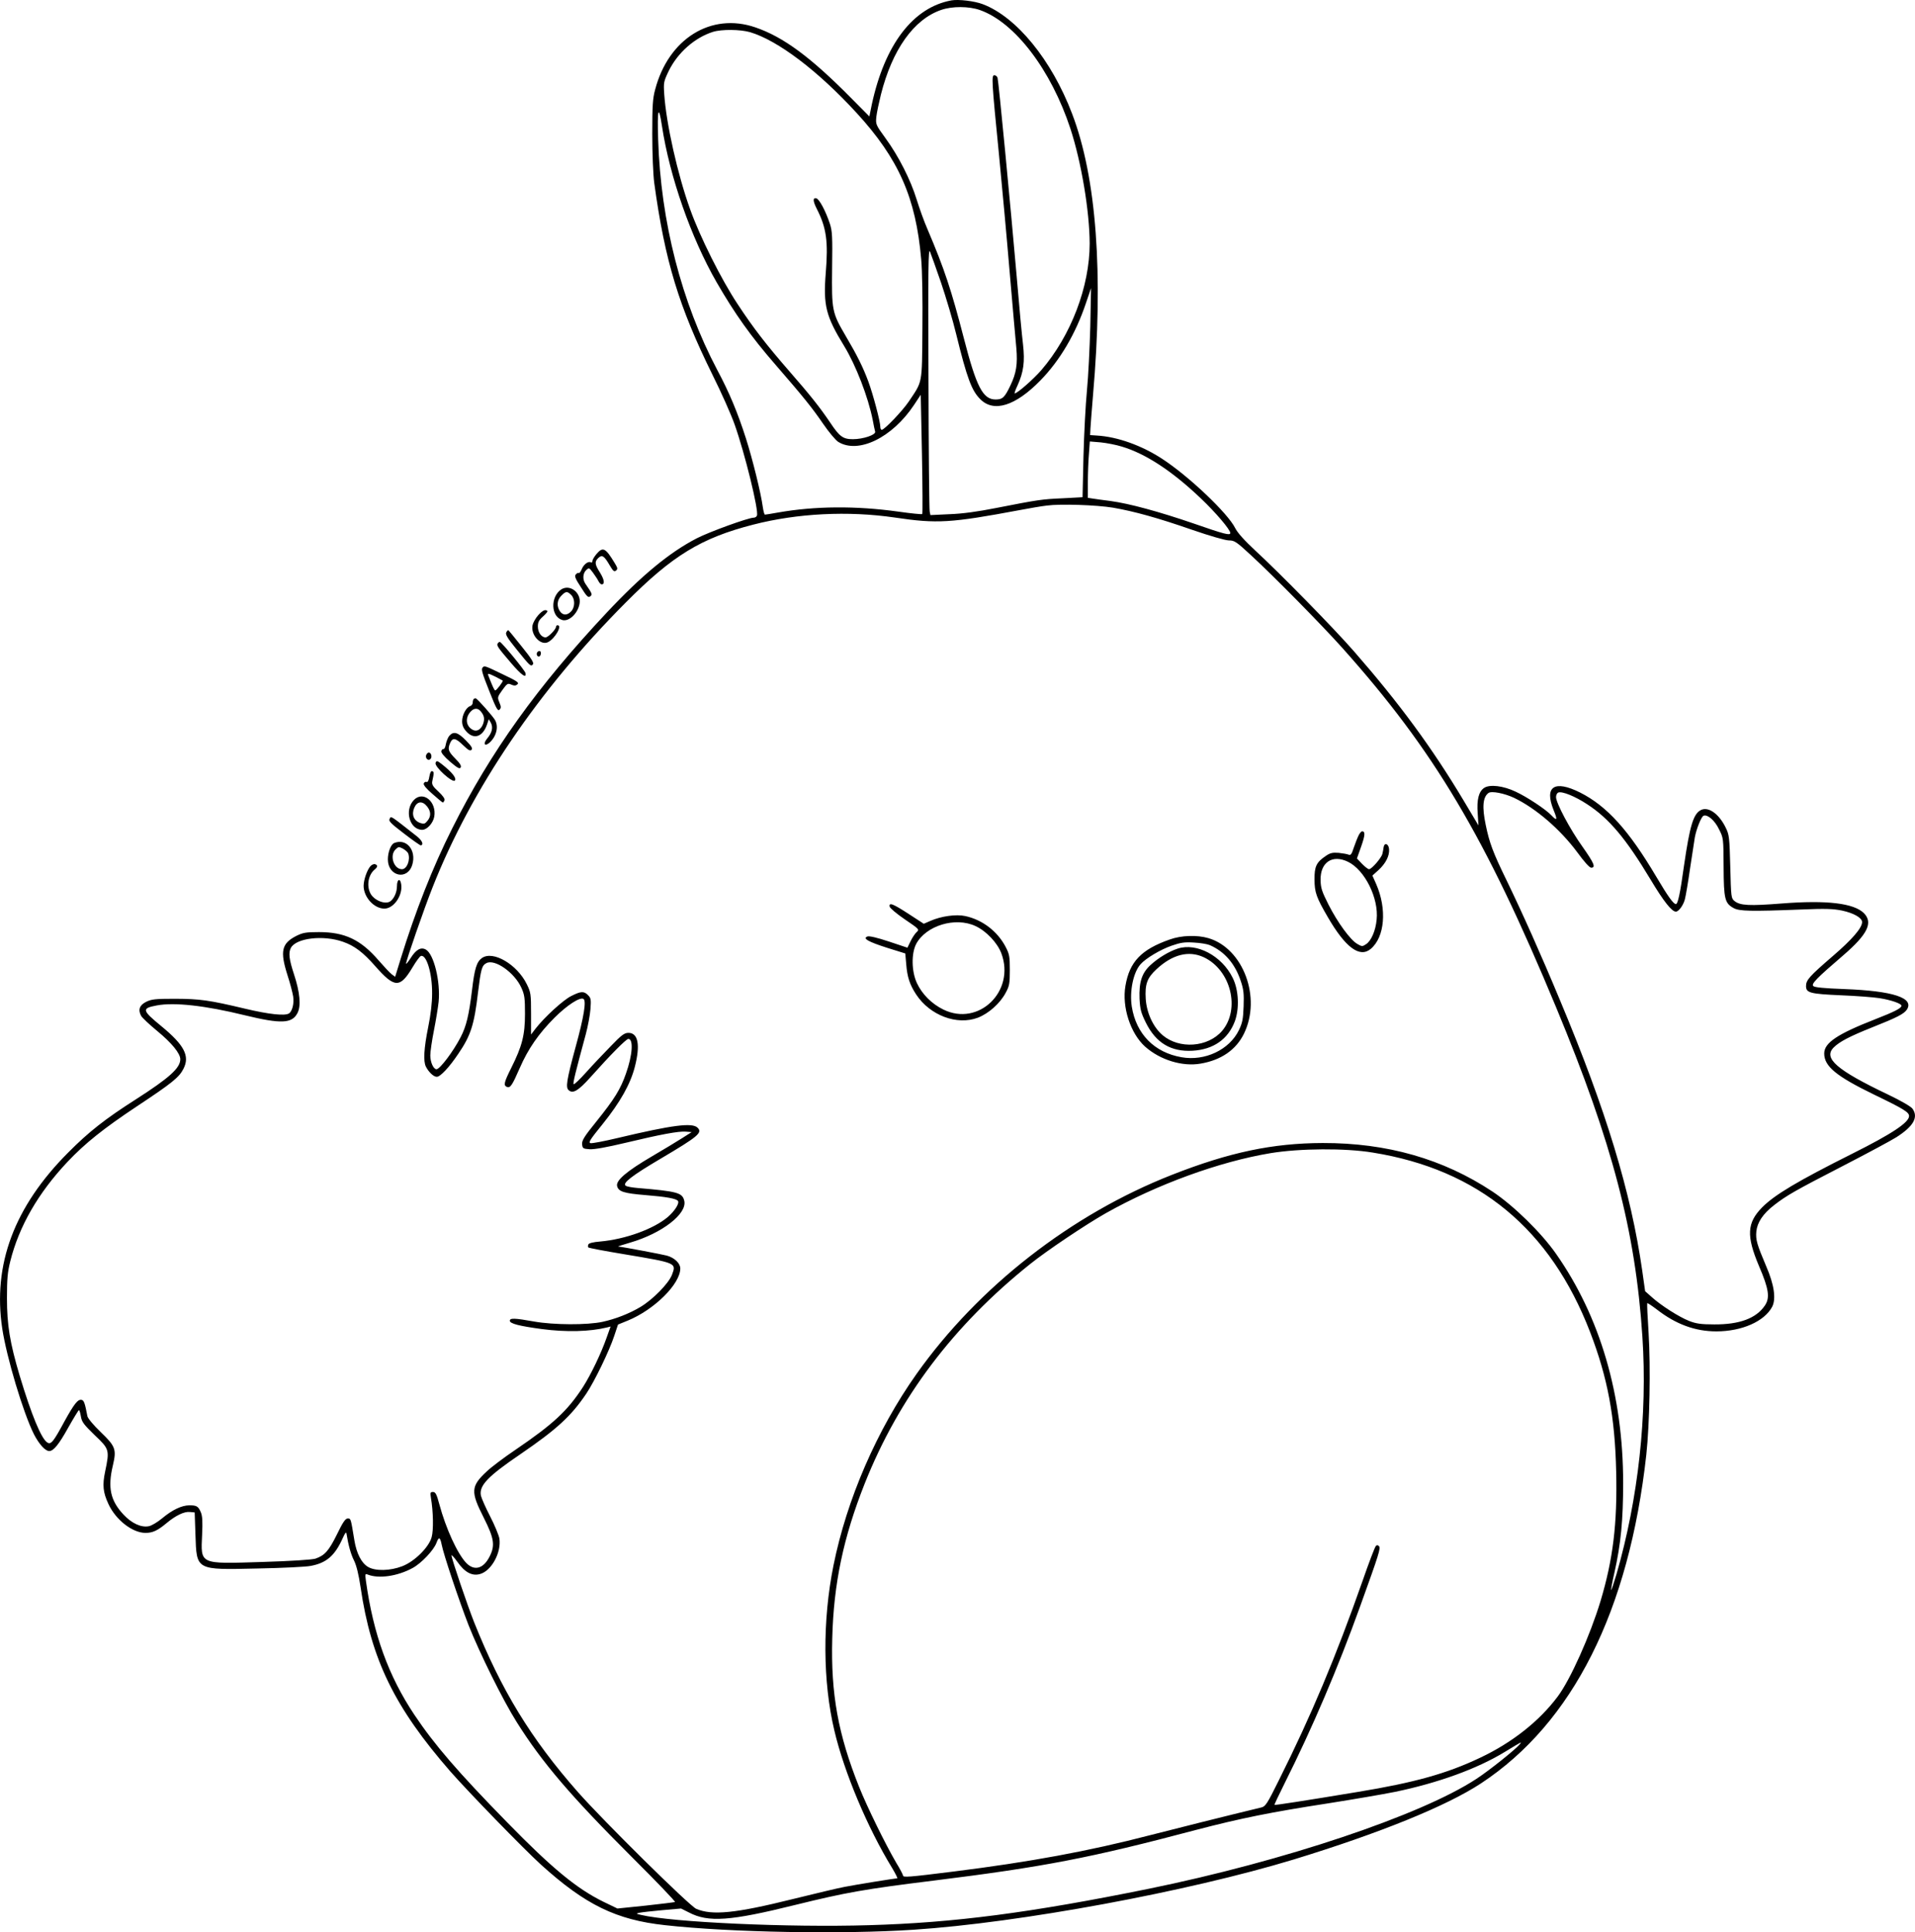 <?xml version="1.0" encoding="UTF-8"?>
<svg xmlns="http://www.w3.org/2000/svg" version="1.0" viewBox="0 0 1263.921 1275.236" preserveAspectRatio="xMidYMid meet">
  <g transform="translate(-124.004,1635.646) scale(0.1,-0.1)" fill="#000000" stroke="none">
    <path d="M7520 16354 c-253 -46 -440 -290 -526 -687 l-16 -79 -122 123 c-265 268 -446 402 -631 465 -292 100 -573 -75 -661 -411 -16 -58 -19 -107 -19 -295 0 -128 6 -266 13 -320 71 -518 162 -815 384 -1266 58 -116 124 -264 147 -330 67 -189 160 -567 147 -600 -3 -8 -12 -14 -21 -14 -36 0 -292 -93 -376 -136 -180 -93 -364 -245 -593 -489 -460 -490 -769 -922 -1021 -1425 -129 -256 -244 -549 -341 -863 l-36 -117 -23 17 c-13 10 -51 51 -86 91 -118 137 -223 187 -394 187 -87 0 -106 -4 -149 -25 -98 -50 -109 -101 -58 -261 17 -52 33 -114 37 -139 7 -46 -6 -98 -28 -112 -27 -17 -131 -6 -287 31 -244 58 -300 65 -465 66 -130 0 -155 -3 -190 -20 -44 -22 -55 -52 -34 -92 7 -13 55 -58 107 -101 95 -78 152 -148 152 -186 0 -58 -72 -123 -292 -264 -204 -130 -312 -215 -448 -352 -356 -357 -499 -739 -435 -1162 29 -191 138 -555 209 -697 34 -66 75 -111 101 -111 28 0 64 44 125 154 36 64 68 116 71 116 4 0 9 -19 13 -42 6 -36 19 -53 91 -123 97 -92 99 -97 69 -240 -19 -90 -14 -138 22 -215 48 -104 158 -190 244 -190 48 0 80 15 140 65 60 50 116 77 153 73 l32 -3 5 -146 c8 -238 0 -233 409 -224 163 3 321 11 351 17 104 19 160 67 212 183 16 36 23 44 25 30 12 -76 29 -137 50 -178 16 -33 30 -90 43 -176 70 -478 225 -794 593 -1216 125 -142 482 -509 597 -614 294 -266 497 -365 820 -400 432 -48 1171 -61 1640 -30 700 46 1809 251 2510 464 565 173 1007 352 1235 502 606 399 977 1138 1091 2170 22 205 29 575 15 802 -7 106 -11 194 -9 197 3 2 31 -17 64 -42 125 -97 252 -144 392 -144 169 0 318 66 369 163 26 52 13 145 -40 267 -61 144 -70 175 -65 229 6 60 44 117 116 173 85 66 140 97 456 260 159 82 317 167 352 189 113 72 147 132 107 188 -9 14 -76 53 -162 94 -340 162 -429 240 -358 311 37 37 103 72 248 130 174 69 215 91 235 120 49 77 -92 123 -413 135 -133 5 -197 11 -205 20 -15 14 21 51 198 203 160 138 198 215 136 278 -67 66 -245 87 -540 64 -216 -17 -277 -14 -314 16 -22 18 -23 24 -28 227 -5 193 -7 211 -30 257 -45 93 -116 142 -165 116 -49 -26 -72 -104 -110 -364 -26 -189 -41 -256 -54 -256 -16 0 -52 50 -129 180 -182 307 -325 466 -503 556 -170 85 -238 40 -175 -116 27 -65 23 -74 -14 -35 -36 39 -163 123 -237 157 -82 39 -170 49 -207 25 -36 -24 -50 -77 -43 -169 l5 -79 -99 166 c-207 346 -424 641 -720 980 -132 152 -496 523 -654 668 -73 68 -117 117 -133 149 -49 98 -306 342 -481 456 -136 89 -296 146 -431 154 l-45 3 2 43 c1 23 9 122 17 220 70 803 23 1437 -138 1858 -135 355 -367 639 -590 723 -55 21 -160 33 -206 25z m188 -64 c230 -81 469 -394 597 -783 72 -221 126 -543 127 -757 0 -285 -123 -608 -319 -836 -52 -60 -159 -154 -176 -154 -3 0 5 24 19 53 40 89 49 156 36 271 -7 56 -26 259 -42 451 -40 460 -119 1285 -126 1308 -3 9 -12 17 -21 17 -20 0 -18 -35 31 -530 19 -195 51 -542 70 -770 20 -228 39 -454 44 -501 9 -105 0 -165 -39 -246 -38 -80 -52 -93 -98 -93 -84 0 -127 84 -210 406 -82 316 -127 454 -240 719 -22 50 -53 137 -71 195 -40 130 -119 286 -206 405 -64 88 -65 91 -60 141 3 28 17 93 30 146 75 297 217 497 398 559 73 25 182 25 256 -1z m-1517 -146 c182 -54 447 -254 702 -532 279 -304 392 -561 427 -967 7 -75 10 -269 8 -460 -3 -372 2 -341 -91 -480 -42 -62 -160 -185 -177 -185 -6 0 -10 9 -10 21 0 33 -47 211 -79 298 -35 94 -74 173 -148 298 -92 157 -94 170 -91 448 3 211 1 247 -15 296 -28 84 -70 163 -90 167 -23 5 -22 -19 4 -70 64 -125 76 -216 59 -424 -17 -214 1 -285 122 -482 77 -126 158 -336 188 -487 6 -33 13 -67 16 -77 6 -21 -78 -50 -147 -50 -65 0 -88 17 -150 110 -69 102 -131 180 -268 337 -153 176 -238 285 -343 445 -107 161 -249 445 -313 625 -83 230 -158 566 -171 760 -5 77 -4 83 30 154 59 120 171 219 291 257 57 18 181 17 246 -2z m-582 -619 c51 -335 192 -737 360 -1030 120 -208 227 -359 388 -544 190 -219 244 -287 314 -389 39 -57 85 -112 102 -122 132 -81 356 28 499 243 l45 68 8 -391 c4 -215 5 -394 2 -396 -3 -3 -74 4 -158 16 -280 39 -550 37 -794 -6 -44 -8 -83 -14 -86 -14 -4 0 -10 21 -14 48 -13 97 -69 321 -111 453 -56 175 -110 304 -190 454 -237 449 -373 980 -390 1520 -7 202 3 237 25 90z m1842 -1034 c32 -95 78 -248 100 -340 71 -289 102 -373 159 -429 89 -90 232 -45 397 124 129 132 233 309 300 509 l34 100 -5 -255 c-4 -140 -13 -329 -22 -420 -9 -91 -19 -286 -23 -435 l-6 -270 -130 -7 c-139 -6 -164 -10 -440 -64 -121 -24 -222 -38 -307 -41 l-127 -6 -5 24 c-3 13 -7 411 -8 885 -3 718 -1 856 10 830 7 -17 40 -109 73 -205z m1194 -1082 c159 -48 332 -162 521 -342 98 -93 194 -206 194 -228 0 -18 -39 -8 -240 62 -233 80 -426 132 -550 149 -47 6 -100 13 -117 16 l-33 5 0 102 c0 56 3 140 7 186 l6 84 72 -6 c39 -4 102 -16 140 -28z m-59 -403 c139 -24 298 -68 522 -146 119 -41 220 -70 243 -70 36 0 49 -8 147 -99 149 -137 468 -461 602 -611 605 -677 942 -1243 1412 -2375 370 -892 522 -1471 568 -2170 34 -515 -27 -1069 -171 -1568 -18 -59 -33 -106 -35 -104 -2 2 7 53 21 113 43 191 58 349 58 594 0 579 -152 1097 -443 1512 -97 139 -280 318 -420 411 -325 215 -695 321 -1120 320 -330 -1 -616 -61 -995 -210 -665 -261 -1277 -738 -1685 -1313 -263 -371 -461 -828 -549 -1265 -73 -363 -71 -767 6 -1090 65 -276 219 -642 382 -908 22 -37 37 -67 33 -67 -18 0 -275 -42 -347 -56 -44 -8 -197 -45 -340 -80 -382 -95 -535 -110 -640 -65 -45 20 -612 579 -782 772 -309 351 -505 672 -684 1120 -45 114 -149 420 -149 440 0 7 17 -12 38 -41 49 -71 99 -97 152 -81 75 22 140 143 126 234 -4 22 -31 88 -61 146 -30 58 -57 120 -61 137 -13 66 45 127 263 275 238 163 332 249 432 397 54 80 152 282 185 382 l25 75 64 26 c176 72 347 242 347 344 0 34 -38 71 -89 85 -30 8 -288 57 -321 60 -3 1 33 12 80 26 212 62 378 192 356 277 -13 52 -45 61 -306 83 -36 3 -72 9 -80 15 -25 16 41 67 231 179 247 146 277 171 243 204 -35 35 -166 18 -532 -69 -84 -20 -162 -35 -174 -33 -17 3 -4 23 81 128 114 142 182 262 211 376 37 144 22 224 -42 224 -27 0 -46 -14 -117 -88 -47 -48 -120 -125 -162 -172 -42 -47 -79 -82 -83 -79 -6 6 12 78 80 329 14 52 28 127 31 166 5 64 3 74 -16 93 -27 27 -46 27 -111 -6 -53 -26 -178 -141 -236 -216 l-29 -38 0 138 c0 130 -2 141 -28 194 -64 131 -223 224 -296 173 -35 -25 -49 -69 -66 -215 -20 -162 -37 -235 -75 -308 -49 -95 -137 -211 -159 -211 -20 0 -41 46 -41 91 0 25 11 100 24 165 13 66 27 151 31 189 13 134 -32 317 -85 345 -33 18 -65 -1 -100 -57 -17 -26 -30 -42 -30 -36 0 19 119 363 176 506 257 649 697 1298 1274 1877 309 311 498 426 841 514 291 75 626 92 934 47 281 -42 370 -36 825 49 63 12 144 26 180 30 89 12 326 4 436 -14z m2647 -1915 c144 -69 305 -208 417 -359 46 -63 81 -102 92 -102 32 0 19 30 -57 138 -82 114 -175 289 -175 328 0 14 7 27 15 30 25 10 111 -25 190 -77 145 -94 256 -226 420 -499 85 -142 139 -210 166 -210 18 0 48 40 59 80 6 22 22 116 35 208 14 92 28 183 31 202 10 55 43 138 58 143 26 10 74 -31 102 -90 29 -57 29 -60 30 -248 1 -213 8 -240 67 -272 37 -20 113 -22 442 -9 165 7 213 5 273 -7 78 -17 132 -48 132 -76 0 -38 -64 -113 -193 -224 -154 -133 -177 -158 -177 -198 0 -45 26 -52 230 -61 102 -4 217 -13 255 -19 76 -12 145 -36 145 -50 0 -16 -47 -40 -173 -89 -251 -98 -337 -156 -337 -226 0 -85 79 -150 330 -272 197 -95 230 -116 230 -141 0 -42 -112 -117 -374 -248 -363 -182 -514 -272 -596 -355 -100 -102 -105 -187 -20 -388 65 -151 73 -209 38 -260 -57 -84 -167 -125 -333 -124 -89 0 -121 5 -167 23 -66 26 -184 101 -246 157 l-44 39 -19 135 c-75 522 -238 1058 -544 1788 -126 303 -247 573 -353 792 -88 180 -112 245 -136 362 -25 119 -19 184 18 211 20 15 105 -2 169 -32z m-7729 -950 c75 -26 132 -69 212 -160 128 -146 164 -147 246 -10 23 39 48 73 55 76 37 14 76 -112 75 -247 0 -62 -9 -140 -26 -223 -28 -138 -33 -225 -15 -260 19 -37 51 -67 72 -67 23 0 81 61 142 152 82 120 105 191 130 405 19 154 25 177 55 193 55 30 186 -62 231 -162 21 -46 24 -68 24 -173 0 -140 -19 -213 -91 -357 -48 -96 -52 -115 -28 -125 22 -8 34 9 85 126 55 126 125 227 229 331 83 83 168 138 191 124 20 -12 3 -118 -51 -314 -61 -225 -68 -271 -46 -289 28 -24 63 -3 143 86 131 147 236 253 250 253 35 0 28 -107 -16 -230 -36 -103 -76 -167 -194 -314 -81 -100 -97 -126 -95 -151 3 -28 6 -30 50 -33 31 -2 113 13 235 42 234 56 352 78 400 74 l38 -3 -63 -40 c-34 -22 -124 -76 -199 -120 -167 -98 -239 -159 -230 -196 9 -37 44 -48 190 -60 137 -11 202 -23 212 -39 10 -16 -22 -66 -67 -105 -93 -79 -279 -147 -446 -162 -49 -4 -76 -11 -79 -20 -3 -8 -3 -16 0 -19 3 -4 110 -24 237 -45 346 -58 345 -57 315 -136 -22 -57 -126 -163 -208 -212 -76 -45 -164 -79 -250 -98 -101 -22 -323 -21 -452 2 -129 23 -160 24 -160 5 0 -19 63 -35 213 -55 161 -21 314 -17 429 11 l23 6 -26 -73 c-37 -106 -105 -246 -156 -326 -103 -158 -195 -244 -448 -416 -74 -50 -159 -114 -188 -142 -104 -97 -107 -132 -20 -303 70 -139 77 -185 39 -259 -41 -81 -102 -96 -155 -40 -58 62 -133 226 -176 385 -18 68 -26 82 -42 82 -18 0 -19 -5 -14 -37 16 -93 18 -215 5 -261 -18 -67 -113 -161 -194 -192 -80 -31 -177 -33 -225 -5 -44 25 -77 90 -91 176 -24 146 -23 144 -44 144 -15 0 -32 -24 -71 -105 -54 -109 -81 -139 -142 -160 -23 -7 -156 -16 -354 -22 -415 -13 -403 -18 -394 181 4 83 2 122 -8 146 -17 41 -28 47 -77 47 -51 -1 -112 -30 -179 -86 -30 -25 -70 -49 -88 -52 -50 -10 -113 19 -167 77 -86 92 -105 177 -70 324 25 106 18 126 -80 220 -48 46 -85 91 -88 105 -17 89 -23 105 -39 108 -24 5 -49 -27 -113 -143 -73 -135 -88 -153 -112 -139 -40 24 -105 182 -183 441 -65 219 -84 335 -84 513 0 126 4 171 22 243 58 231 184 450 377 655 117 124 239 221 460 368 230 152 278 191 306 247 43 84 6 156 -146 281 -129 106 -131 118 -30 137 116 22 321 -1 581 -65 239 -58 311 -55 347 14 25 47 17 137 -23 258 -32 97 -37 141 -20 173 35 65 214 86 344 40z m6796 -1391 c698 -112 1173 -505 1435 -1185 116 -302 164 -559 172 -922 8 -344 -21 -578 -103 -852 -69 -228 -199 -519 -283 -631 -121 -162 -300 -304 -512 -404 -221 -105 -434 -164 -804 -225 -356 -59 -550 -89 -553 -86 -2 2 28 65 66 141 183 365 353 763 499 1169 127 352 137 385 124 398 -7 7 -14 7 -20 1 -6 -5 -46 -110 -89 -234 -175 -498 -338 -886 -550 -1310 -78 -158 -90 -176 -117 -182 -232 -56 -563 -139 -730 -182 -411 -107 -799 -178 -1302 -241 -296 -37 -333 -40 -333 -26 0 5 -20 44 -46 86 -70 120 -191 366 -244 499 -138 346 -187 613 -177 980 9 362 74 668 214 1021 225 566 585 1044 1093 1450 111 89 365 259 497 334 339 191 751 341 1088 397 194 32 494 34 675 4z m-6145 -2587 c12 -64 115 -371 178 -533 73 -184 226 -494 317 -638 168 -268 360 -492 764 -895 160 -159 286 -291 281 -293 -6 -2 -93 -13 -195 -24 l-185 -19 -91 44 c-176 86 -339 220 -635 523 -327 334 -482 514 -615 713 -170 255 -270 530 -319 883 -6 45 -5 48 12 41 73 -29 197 -11 296 43 58 31 141 119 158 167 15 41 24 38 34 -12z m7114 -1320 c-29 -34 -197 -169 -284 -226 -365 -240 -1272 -544 -2165 -726 -779 -158 -1282 -224 -1845 -240 -529 -16 -1300 19 -1505 68 -33 8 -34 8 -10 14 14 3 81 11 150 17 l125 11 52 -26 c128 -67 272 -57 703 50 333 82 456 104 910 160 731 91 1034 149 1735 335 291 76 493 117 870 175 165 26 364 60 443 76 284 59 541 152 723 263 120 73 116 71 98 49z M10207 10843 c-8 -16 -22 -52 -32 -81 -14 -43 -20 -52 -34 -46 -9 4 -38 9 -66 12 -40 3 -57 -1 -84 -20 -63 -42 -76 -70 -75 -156 0 -84 12 -118 87 -247 117 -202 211 -272 284 -211 93 78 108 263 36 428 l-25 56 40 36 c48 44 74 95 70 139 -3 36 -31 45 -36 12 -1 -11 -5 -30 -8 -43 -5 -26 -71 -102 -88 -102 -7 0 -27 16 -46 35 l-34 36 28 79 c26 74 28 100 6 100 -5 0 -16 -12 -23 -27z m-70 -174 c111 -54 204 -241 189 -382 -7 -74 -36 -140 -70 -162 -24 -16 -27 -16 -58 2 -46 27 -129 140 -190 260 -44 87 -51 110 -52 162 -2 117 78 170 181 120z M7112 10373 c2 -10 47 -48 100 -84 96 -65 97 -67 78 -84 -11 -10 -29 -37 -40 -60 l-21 -43 -123 41 c-75 25 -130 38 -141 33 -34 -13 6 -35 131 -75 l119 -37 6 -69 c7 -88 23 -136 66 -202 91 -138 269 -205 407 -153 72 28 147 95 184 165 24 44 27 61 27 150 0 90 -3 105 -28 153 -54 103 -154 179 -267 203 -60 13 -159 -1 -229 -32 l-44 -19 -100 65 c-103 67 -131 78 -125 48z m566 -128 c72 -33 145 -111 171 -180 94 -250 -150 -486 -383 -371 -76 37 -140 101 -174 174 -36 77 -38 195 -5 259 65 121 258 180 391 118z M8960 10156 c-188 -66 -265 -147 -292 -306 -24 -139 33 -314 130 -401 99 -88 246 -133 366 -112 136 23 234 91 286 197 117 238 -4 563 -234 631 -75 22 -179 19 -256 -9z m265 -37 c98 -43 167 -123 205 -239 18 -54 21 -83 18 -165 -3 -85 -8 -109 -31 -157 -63 -130 -225 -206 -378 -179 -180 31 -300 153 -329 334 -16 101 10 227 58 280 34 39 132 97 204 122 60 21 86 25 148 21 41 -2 89 -10 105 -17z M9013 10096 c-58 -19 -128 -61 -179 -108 -58 -53 -77 -113 -73 -222 4 -71 9 -92 42 -159 66 -133 165 -193 308 -185 137 8 234 75 279 194 31 84 26 207 -14 287 -71 145 -238 234 -363 193z m172 -57 c179 -84 243 -342 121 -486 -94 -109 -283 -122 -393 -28 -61 52 -105 146 -111 239 -6 97 9 138 70 195 106 99 214 126 313 80z M5176 12699 c-14 -17 -26 -37 -26 -45 0 -9 -4 -12 -10 -9 -16 10 -47 -12 -60 -44 -7 -17 -16 -29 -20 -26 -4 3 -13 -2 -20 -10 -9 -11 -3 -28 35 -85 38 -61 48 -70 61 -59 15 12 14 16 -33 84 -19 28 -16 69 6 89 18 17 20 16 44 -16 13 -18 30 -43 36 -55 6 -13 16 -23 22 -23 22 0 18 30 -10 76 -36 56 -38 74 -11 99 24 22 38 13 75 -51 22 -37 29 -43 41 -33 12 10 11 17 -8 48 -62 103 -79 111 -122 60z M4942 12465 c-70 -50 -66 -177 8 -200 43 -14 103 41 115 106 14 74 -65 134 -123 94z m68 -35 c26 -26 26 -80 0 -108 -26 -28 -55 -28 -74 0 -23 33 -20 75 9 103 29 30 39 31 65 5z M4792 12296 c-17 -19 -33 -48 -37 -65 -14 -65 54 -138 103 -112 47 25 95 111 62 111 -5 0 -10 -4 -10 -9 0 -18 -52 -71 -69 -71 -28 0 -51 33 -51 72 0 28 7 42 34 66 19 17 32 33 29 36 -13 13 -32 4 -61 -28z M4582 12184 c-8 -14 5 -36 69 -115 89 -110 93 -114 107 -96 7 9 -13 41 -74 116 -45 57 -85 105 -88 108 -2 2 -9 -3 -14 -13z M4525 12110 c-8 -14 -1 -25 88 -129 70 -82 104 -105 95 -66 -4 18 -158 205 -169 205 -4 0 -11 -4 -14 -10z M4785 12050 c-8 -13 4 -32 16 -25 12 8 12 35 0 35 -6 0 -13 -4 -16 -10z M4427 11953 c-13 -12 -7 -33 45 -164 43 -109 54 -128 65 -116 11 11 11 19 -1 48 -14 33 -13 36 20 82 31 43 36 46 59 35 19 -8 28 -8 40 2 13 11 -1 21 -96 66 -116 56 -121 58 -132 47z m86 -64 c23 -12 44 -23 45 -24 5 -5 -41 -65 -49 -65 -6 0 -16 21 -46 98 -7 17 1 15 50 -9z M4367 11744 c-4 -4 -7 -15 -7 -25 0 -10 -8 -20 -18 -23 -26 -9 -52 -59 -52 -100 0 -25 8 -45 28 -67 49 -55 108 -36 136 45 l12 36 14 -24 c16 -31 7 -66 -25 -104 -29 -35 -16 -55 17 -26 44 41 60 103 36 147 -11 22 -115 140 -128 145 -3 1 -9 -1 -13 -4z m45 -81 c24 -28 28 -50 17 -83 -14 -38 -42 -55 -69 -40 -43 23 -51 73 -19 114 24 30 50 33 71 9z M4206 11501 c-9 -10 -19 -35 -23 -54 -3 -20 -10 -35 -16 -34 -6 1 -12 -5 -14 -14 -3 -10 20 -37 57 -69 49 -42 64 -50 70 -39 7 10 -3 27 -35 59 -47 48 -52 63 -33 105 16 35 36 31 85 -17 34 -33 46 -39 55 -30 9 9 1 23 -37 62 -53 54 -81 62 -109 31z M4053 11374 c-8 -21 13 -42 28 -27 13 13 5 43 -11 43 -6 0 -13 -7 -17 -16z M4115 11322 c-10 -25 116 -138 128 -116 10 17 -19 53 -84 105 -33 26 -38 27 -44 11z M4074 11232 c-4 -27 -11 -39 -19 -36 -7 3 -15 -2 -18 -10 -4 -9 16 -34 58 -70 35 -31 65 -56 68 -56 3 0 7 7 11 15 3 10 -11 30 -40 57 -37 34 -45 47 -41 68 12 55 12 63 0 67 -8 3 -15 -10 -19 -35z M3971 11076 c-64 -68 -27 -196 56 -196 31 0 71 43 79 86 18 99 -74 175 -135 110z m88 -42 c26 -33 27 -65 2 -95 -16 -20 -23 -22 -47 -14 -43 15 -59 55 -40 100 19 44 54 48 85 9z M3812 10953 c-9 -15 6 -30 95 -98 57 -44 107 -79 111 -78 20 6 8 32 -25 59 -182 143 -171 136 -181 117z M3842 10793 c-22 -9 -42 -60 -42 -108 0 -112 129 -141 161 -36 29 96 -38 177 -119 144z m92 -68 c16 -43 -8 -105 -41 -105 -54 0 -83 90 -43 130 19 19 23 19 49 6 16 -9 31 -23 35 -31z M3685 10640 c-22 -25 -44 -87 -45 -128 -1 -75 68 -152 137 -152 62 0 122 87 111 160 -6 44 -28 35 -28 -12 0 -40 -19 -82 -44 -100 -33 -23 -107 6 -131 52 -27 52 -14 124 29 159 20 17 20 27 2 34 -8 3 -22 -3 -31 -13z"></path>
  </g>
</svg>
